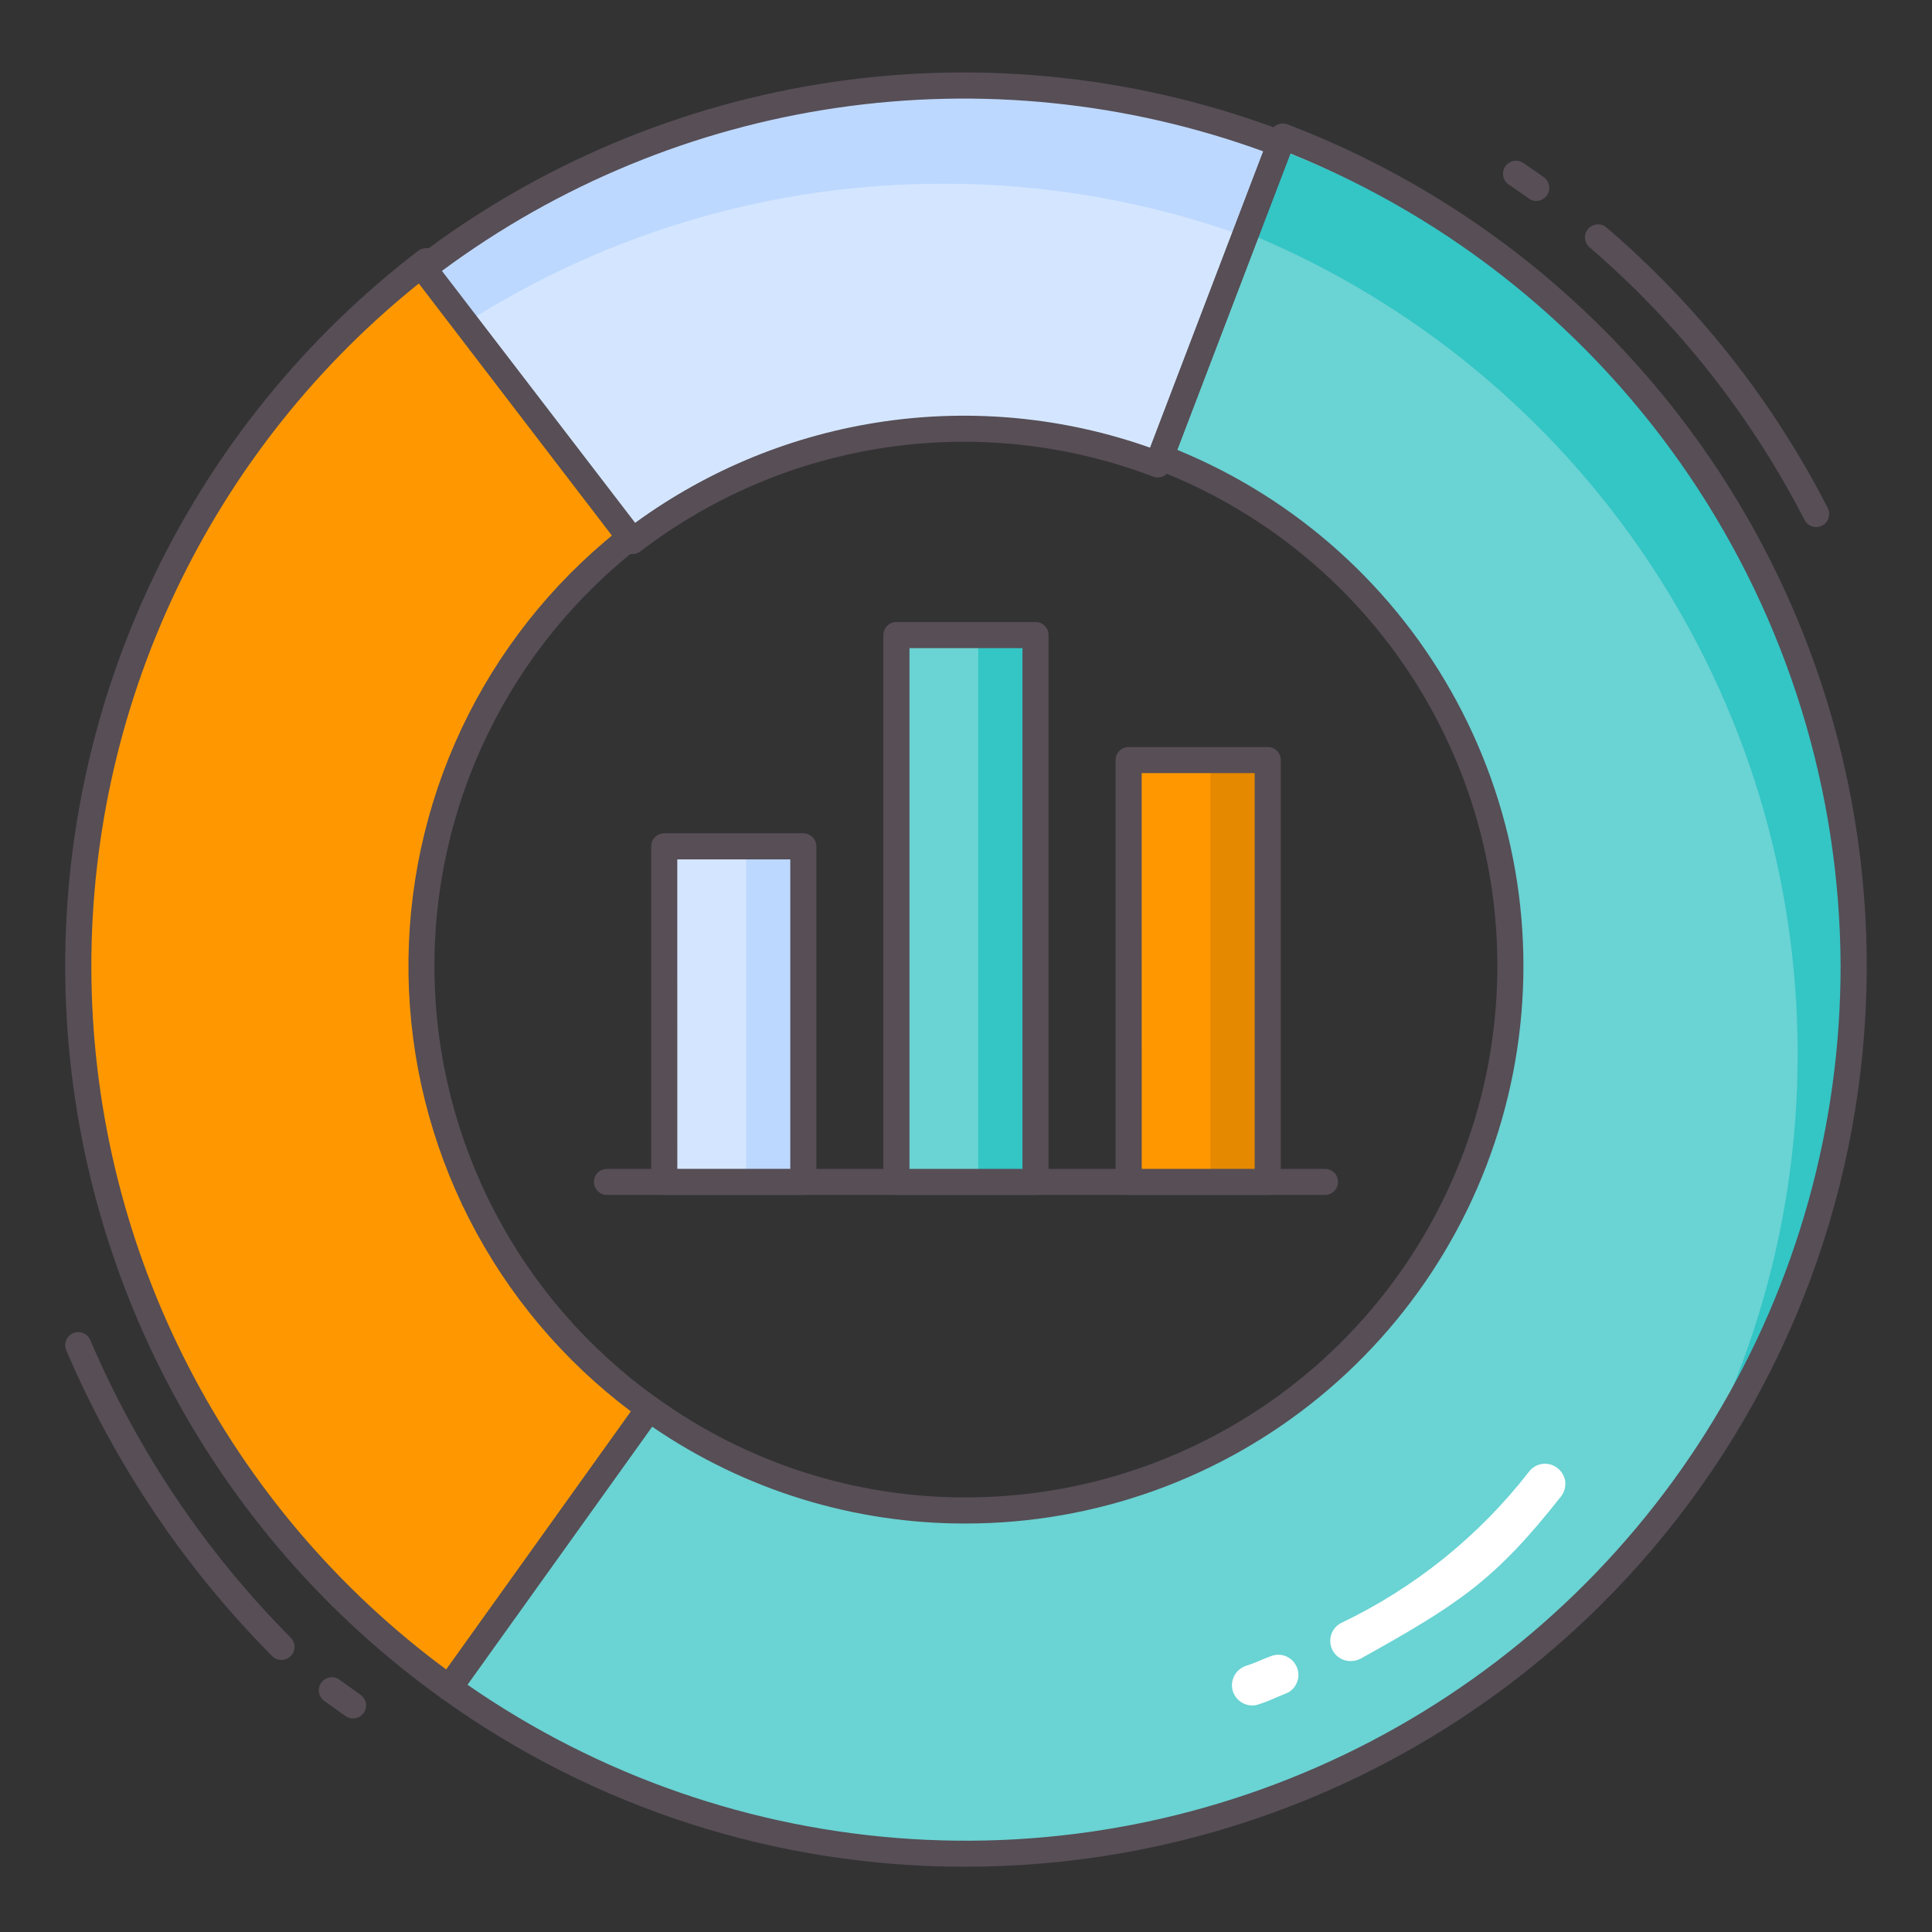<svg width="100" height="100" viewBox="0 0 100 100" fill="none" xmlns="http://www.w3.org/2000/svg">
<rect x="0" y="0" width="100" height="100" fill="#333333" stroke="none"/>
<path d="M33.599 72.909L23.253 87.369C17.413 83.189 12.634 77.698 9.299 71.337C5.964 64.976 4.167 57.922 4.051 50.742C3.935 43.56 5.504 36.452 8.631 29.987C11.758 23.522 16.358 17.88 22.06 13.513L32.87 27.625C29.372 30.3 26.549 33.758 24.629 37.722C22.709 41.685 21.746 46.044 21.817 50.447C21.887 54.851 22.989 59.176 25.035 63.076C27.081 66.976 30.012 70.342 33.595 72.904L33.599 72.909Z" fill="#FF9800"/>
<path d="M23.253 88.037C23.112 88.037 22.974 87.993 22.86 87.91C16.936 83.669 12.088 78.099 8.706 71.646C5.323 65.193 3.499 58.037 3.381 50.753C3.263 43.468 4.853 36.257 8.025 29.698C11.196 23.138 15.86 17.413 21.643 12.982C21.785 12.874 21.965 12.826 22.142 12.849C22.32 12.873 22.48 12.966 22.589 13.108L33.4 27.22C33.509 27.362 33.556 27.542 33.533 27.719C33.509 27.896 33.416 28.057 33.274 28.166C29.86 30.777 27.106 34.152 25.233 38.02C23.36 41.888 22.42 46.142 22.489 50.439C22.558 54.736 23.634 58.958 25.63 62.764C27.626 66.57 30.487 69.855 33.983 72.355C34.055 72.407 34.117 72.472 34.164 72.548C34.211 72.624 34.243 72.708 34.257 72.796C34.272 72.884 34.268 72.974 34.248 73.06C34.227 73.147 34.19 73.229 34.138 73.301L23.792 87.76C23.687 87.905 23.53 88.002 23.354 88.031C23.321 88.035 23.287 88.038 23.253 88.037V88.037ZM21.935 14.47C16.474 18.785 12.081 24.302 9.098 30.59C6.115 36.879 4.622 43.77 4.734 50.73C4.847 57.689 6.562 64.529 9.747 70.718C12.932 76.907 17.501 82.278 23.099 86.415L32.66 73.058C29.145 70.418 26.28 67.01 24.285 63.094C22.289 59.178 21.215 54.858 21.144 50.463C21.074 46.068 22.009 41.715 23.878 37.737C25.748 33.759 28.502 30.261 31.93 27.511L21.935 14.47Z" fill="#574E56"/>
<path d="M95.946 50C95.946 58.446 93.619 66.729 89.218 73.939C84.818 81.149 78.516 87.006 71.003 90.867C63.491 94.728 55.06 96.444 46.636 95.826C38.212 95.207 30.122 92.279 23.254 87.362L33.6 72.902C36.857 75.233 40.573 76.843 44.501 77.625C48.429 78.407 52.478 78.343 56.379 77.436C60.28 76.53 63.944 74.803 67.125 72.37C70.306 69.937 72.932 66.853 74.828 63.325C76.723 59.797 77.846 55.906 78.119 51.91C78.393 47.915 77.812 43.907 76.414 40.153C75.017 36.4 72.836 32.987 70.016 30.143C67.197 27.299 63.803 25.089 60.062 23.659L66.4 7.067C75.093 10.389 82.573 16.273 87.849 23.939C93.125 31.605 95.948 40.693 95.946 50V50Z" fill="#6AD3D3"/>
<path d="M93.047 54.536C93.061 63.815 90.251 72.879 84.992 80.524C89.757 74.925 93.11 68.265 94.768 61.102C96.425 53.939 96.34 46.482 94.518 39.359C92.697 32.236 89.192 25.654 84.299 20.166C79.407 14.678 73.268 10.445 66.4 7.821L64.754 12.136C73.131 15.618 80.288 21.504 85.324 29.05C90.359 36.596 93.047 45.464 93.047 54.536V54.536Z" fill="#34C5C5"/>
<path d="M66.4 7.067L60.062 23.666C55.568 21.954 50.712 21.42 45.953 22.114C41.195 22.808 36.693 24.707 32.875 27.631L22.061 13.513C28.29 8.751 35.633 5.659 43.393 4.531C51.153 3.403 59.072 4.276 66.4 7.067V7.067Z" fill="#D4E6FF"/>
<path d="M48.832 9.511C54.209 9.507 59.545 10.451 64.595 12.297L66.399 7.567C59.071 4.777 51.151 3.905 43.391 5.034C35.631 6.164 28.288 9.257 22.059 14.02L24.121 16.712C31.499 11.997 40.075 9.497 48.832 9.511V9.511Z" fill="#BDD8FF"/>
<path d="M68.58 61.851H31.418C31.239 61.851 31.067 61.78 30.94 61.653C30.813 61.526 30.742 61.355 30.742 61.175C30.742 60.996 30.813 60.824 30.94 60.698C31.067 60.571 31.239 60.5 31.418 60.5H68.58C68.759 60.5 68.931 60.571 69.058 60.698C69.184 60.824 69.256 60.996 69.256 61.175C69.256 61.355 69.184 61.526 69.058 61.653C68.931 61.78 68.759 61.851 68.58 61.851Z" fill="#574E56"/>
<path d="M14.569 85.922C14.48 85.922 14.391 85.905 14.309 85.871C14.227 85.836 14.152 85.786 14.089 85.722C9.567 81.168 5.95 75.797 3.43 69.894C3.359 69.729 3.357 69.543 3.423 69.377C3.49 69.21 3.62 69.077 3.785 69.006C3.95 68.936 4.136 68.933 4.303 69C4.469 69.067 4.602 69.197 4.673 69.362C7.126 75.107 10.647 80.335 15.05 84.767C15.144 84.862 15.207 84.982 15.233 85.113C15.259 85.244 15.245 85.379 15.194 85.503C15.142 85.626 15.056 85.731 14.945 85.805C14.834 85.879 14.704 85.918 14.57 85.918L14.569 85.922Z" fill="#574E56"/>
<path d="M18.273 88.95C18.132 88.95 17.994 88.906 17.88 88.823L16.808 88.055C16.732 88.005 16.667 87.941 16.616 87.865C16.565 87.789 16.53 87.703 16.514 87.614C16.497 87.524 16.498 87.432 16.518 87.343C16.538 87.254 16.575 87.17 16.628 87.096C16.682 87.021 16.749 86.959 16.827 86.911C16.905 86.864 16.992 86.833 17.082 86.82C17.173 86.807 17.265 86.813 17.353 86.837C17.441 86.86 17.523 86.901 17.595 86.958L18.667 87.725C18.783 87.809 18.869 87.927 18.914 88.062C18.959 88.198 18.959 88.345 18.916 88.481C18.872 88.617 18.786 88.735 18.671 88.82C18.555 88.904 18.416 88.949 18.273 88.95V88.95Z" fill="#574E56"/>
<path d="M79.531 10.405C79.385 10.406 79.243 10.358 79.126 10.27C78.93 10.127 78.73 9.99 78.529 9.855L78.096 9.558C78.021 9.508 77.957 9.443 77.907 9.368C77.857 9.293 77.823 9.208 77.806 9.119C77.79 9.031 77.791 8.94 77.81 8.851C77.83 8.763 77.866 8.68 77.918 8.606C77.97 8.532 78.037 8.47 78.113 8.422C78.19 8.374 78.275 8.342 78.365 8.328C78.454 8.314 78.545 8.318 78.632 8.339C78.72 8.361 78.802 8.4 78.875 8.454L79.28 8.735C79.496 8.881 79.713 9.028 79.923 9.184C80.037 9.269 80.121 9.387 80.163 9.523C80.205 9.658 80.204 9.803 80.159 9.938C80.114 10.072 80.028 10.189 79.913 10.272C79.798 10.355 79.66 10.4 79.518 10.4L79.531 10.405Z" fill="#574E56"/>
<path d="M94.003 27.281C93.874 27.281 93.747 27.244 93.639 27.174C93.53 27.104 93.443 27.005 93.389 26.888C90.629 21.525 86.86 16.746 82.288 12.813C82.149 12.7 82.06 12.537 82.041 12.359C82.022 12.181 82.075 12.002 82.187 11.863C82.3 11.723 82.464 11.634 82.642 11.615C82.82 11.597 82.999 11.649 83.138 11.762C87.88 15.818 91.78 20.765 94.617 26.323C94.664 26.426 94.684 26.539 94.677 26.652C94.669 26.765 94.633 26.874 94.572 26.97C94.511 27.065 94.427 27.143 94.327 27.198C94.228 27.252 94.116 27.281 94.003 27.281V27.281Z" fill="#574E56"/>
<path d="M34.385 43.807H41.583V61.176H34.385V43.807Z" fill="#D4E6FF"/>
<path d="M46.4 32.87H53.599V61.175H46.4V32.87Z" fill="#6AD3D3"/>
<path d="M58.416 39.342H65.615V61.175H58.416V39.342Z" fill="#FF9800"/>
<path d="M38.619 43.81H41.579V61.175H38.619V43.81Z" fill="#BDD8FF"/>
<path d="M50.635 32.865H53.594V61.176H50.635V32.865Z" fill="#34C5C5"/>
<path d="M62.648 39.338H65.621V61.175H62.648V39.338Z" fill="#E58900"/>
<path d="M49.999 96.621C40.261 96.644 30.765 93.596 22.86 87.911C22.787 87.859 22.726 87.793 22.678 87.718C22.631 87.642 22.6 87.558 22.585 87.47C22.571 87.382 22.574 87.292 22.594 87.206C22.615 87.119 22.652 87.037 22.704 86.965L33.05 72.505C33.155 72.361 33.313 72.263 33.489 72.235C33.577 72.22 33.667 72.223 33.753 72.243C33.84 72.263 33.921 72.3 33.993 72.353C38.651 75.716 44.254 77.519 49.999 77.505C56.428 77.504 62.654 75.251 67.595 71.137C72.536 67.023 75.88 61.309 77.047 54.986C78.214 48.664 77.13 42.132 73.983 36.526C70.836 30.919 65.824 26.592 59.819 24.296C59.652 24.232 59.517 24.104 59.444 23.941C59.371 23.777 59.366 23.591 59.43 23.424L65.768 6.826C65.799 6.743 65.847 6.667 65.908 6.602C65.969 6.537 66.042 6.486 66.123 6.449C66.204 6.413 66.292 6.393 66.381 6.391C66.469 6.388 66.558 6.403 66.641 6.435C76.821 10.326 85.316 17.659 90.652 27.162C95.988 36.665 97.826 47.736 95.849 58.453C93.871 69.171 88.202 78.857 79.826 85.829C71.451 92.802 60.897 96.62 49.999 96.621ZM24.198 87.203C30.989 91.913 38.94 94.675 47.189 95.188C55.438 95.701 63.671 93.945 70.993 90.112C78.316 86.279 84.449 80.515 88.729 73.444C93.008 66.373 95.27 58.265 95.269 50C95.238 40.953 92.512 32.121 87.439 24.63C82.366 17.139 75.176 11.33 66.787 7.943L60.93 23.284C67.118 25.818 72.233 30.423 75.403 36.31C78.573 42.197 79.6 49.003 78.31 55.564C77.019 62.125 73.491 68.034 68.327 72.282C63.164 76.531 56.685 78.854 49.999 78.857C44.202 78.873 38.538 77.126 33.758 73.846L24.198 87.203Z" fill="#574E56"/>
<path d="M67.138 86.328C67.187 86.456 67.21 86.592 67.206 86.729C67.201 86.866 67.169 87.001 67.111 87.125C67.057 87.25 66.977 87.363 66.877 87.456C66.777 87.549 66.659 87.62 66.53 87.666C66.273 87.774 66.098 87.841 65.949 87.909C65.685 88.028 65.414 88.132 65.138 88.22C65.034 88.257 64.924 88.276 64.814 88.274C64.592 88.272 64.376 88.201 64.196 88.07C64.017 87.939 63.883 87.755 63.814 87.544C63.73 87.277 63.756 86.988 63.885 86.74C64.014 86.492 64.237 86.305 64.503 86.22C64.747 86.143 64.986 86.053 65.219 85.95C65.368 85.882 65.53 85.814 65.787 85.72C65.915 85.67 66.053 85.646 66.191 85.65C66.328 85.653 66.464 85.684 66.59 85.741C66.716 85.797 66.829 85.878 66.923 85.979C67.017 86.08 67.09 86.199 67.138 86.328V86.328Z" fill="white"/>
<path d="M81.016 76.666C81.047 76.939 80.975 77.214 80.813 77.436C77.34 81.855 75.434 83.058 70.421 85.855C70.262 85.935 70.086 85.976 69.907 85.977C69.675 85.979 69.448 85.903 69.264 85.762C69.079 85.621 68.947 85.422 68.888 85.197C68.829 84.972 68.847 84.734 68.938 84.52C69.03 84.306 69.19 84.129 69.394 84.017C73.208 82.2 76.545 79.516 79.137 76.179C79.301 75.96 79.545 75.815 79.816 75.774C80.087 75.734 80.362 75.802 80.583 75.963C80.815 76.131 80.97 76.383 81.016 76.666V76.666Z" fill="white"/>
<path d="M32.74 28.68C32.635 28.68 32.532 28.656 32.438 28.609C32.344 28.562 32.262 28.494 32.199 28.41L21.389 14.298C21.28 14.155 21.232 13.976 21.256 13.799C21.279 13.621 21.372 13.46 21.514 13.352C27.835 8.519 35.286 5.381 43.16 4.236C51.034 3.091 59.07 3.976 66.506 6.808C66.673 6.873 66.808 7 66.88 7.164C66.954 7.327 66.959 7.513 66.895 7.68L60.557 24.279C60.526 24.362 60.478 24.438 60.417 24.502C60.356 24.567 60.283 24.619 60.202 24.655C60.121 24.691 60.033 24.711 59.945 24.714C59.856 24.716 59.767 24.701 59.684 24.669C55.299 22.998 50.559 22.477 45.915 23.154C41.27 23.831 36.877 25.684 33.151 28.538C33.033 28.629 32.889 28.679 32.74 28.68ZM22.875 14.022L32.875 27.062C36.669 24.296 41.08 22.496 45.726 21.819C50.372 21.141 55.113 21.607 59.539 23.175L65.391 7.835C58.345 5.273 50.774 4.496 43.354 5.576C35.935 6.655 28.898 9.557 22.875 14.022Z" fill="#574E56"/>
<path d="M41.581 61.851H34.381C34.202 61.851 34.03 61.78 33.903 61.653C33.776 61.526 33.705 61.354 33.705 61.175V43.806C33.705 43.627 33.776 43.455 33.903 43.328C34.03 43.202 34.202 43.131 34.381 43.131H41.579C41.759 43.131 41.931 43.202 42.057 43.328C42.184 43.455 42.255 43.627 42.255 43.806V61.175C42.255 61.354 42.184 61.526 42.058 61.653C41.931 61.779 41.76 61.85 41.581 61.851V61.851ZM35.058 60.499H40.905V44.482H35.056L35.058 60.499Z" fill="#574E56"/>
<path d="M53.598 61.851H46.398C46.219 61.851 46.047 61.78 45.921 61.653C45.794 61.526 45.723 61.355 45.723 61.175V32.87C45.723 32.691 45.794 32.519 45.921 32.392C46.047 32.266 46.219 32.194 46.398 32.194H53.598C53.778 32.194 53.949 32.266 54.076 32.392C54.203 32.519 54.274 32.691 54.274 32.87V61.175C54.274 61.355 54.203 61.526 54.076 61.653C53.949 61.78 53.778 61.851 53.598 61.851ZM47.074 60.5H52.923V33.546H47.074V60.5Z" fill="#574E56"/>
<path d="M65.618 61.851H58.418C58.239 61.851 58.067 61.78 57.94 61.653C57.813 61.526 57.742 61.354 57.742 61.175V39.341C57.742 39.162 57.813 38.99 57.94 38.864C58.067 38.737 58.239 38.666 58.418 38.666H65.617C65.796 38.666 65.968 38.737 66.094 38.864C66.221 38.99 66.292 39.162 66.292 39.341V61.175C66.292 61.354 66.221 61.526 66.095 61.653C65.968 61.779 65.797 61.851 65.618 61.851V61.851ZM59.095 60.5H64.942V40.017H59.093L59.095 60.5Z" fill="#574E56"/>
</svg>
